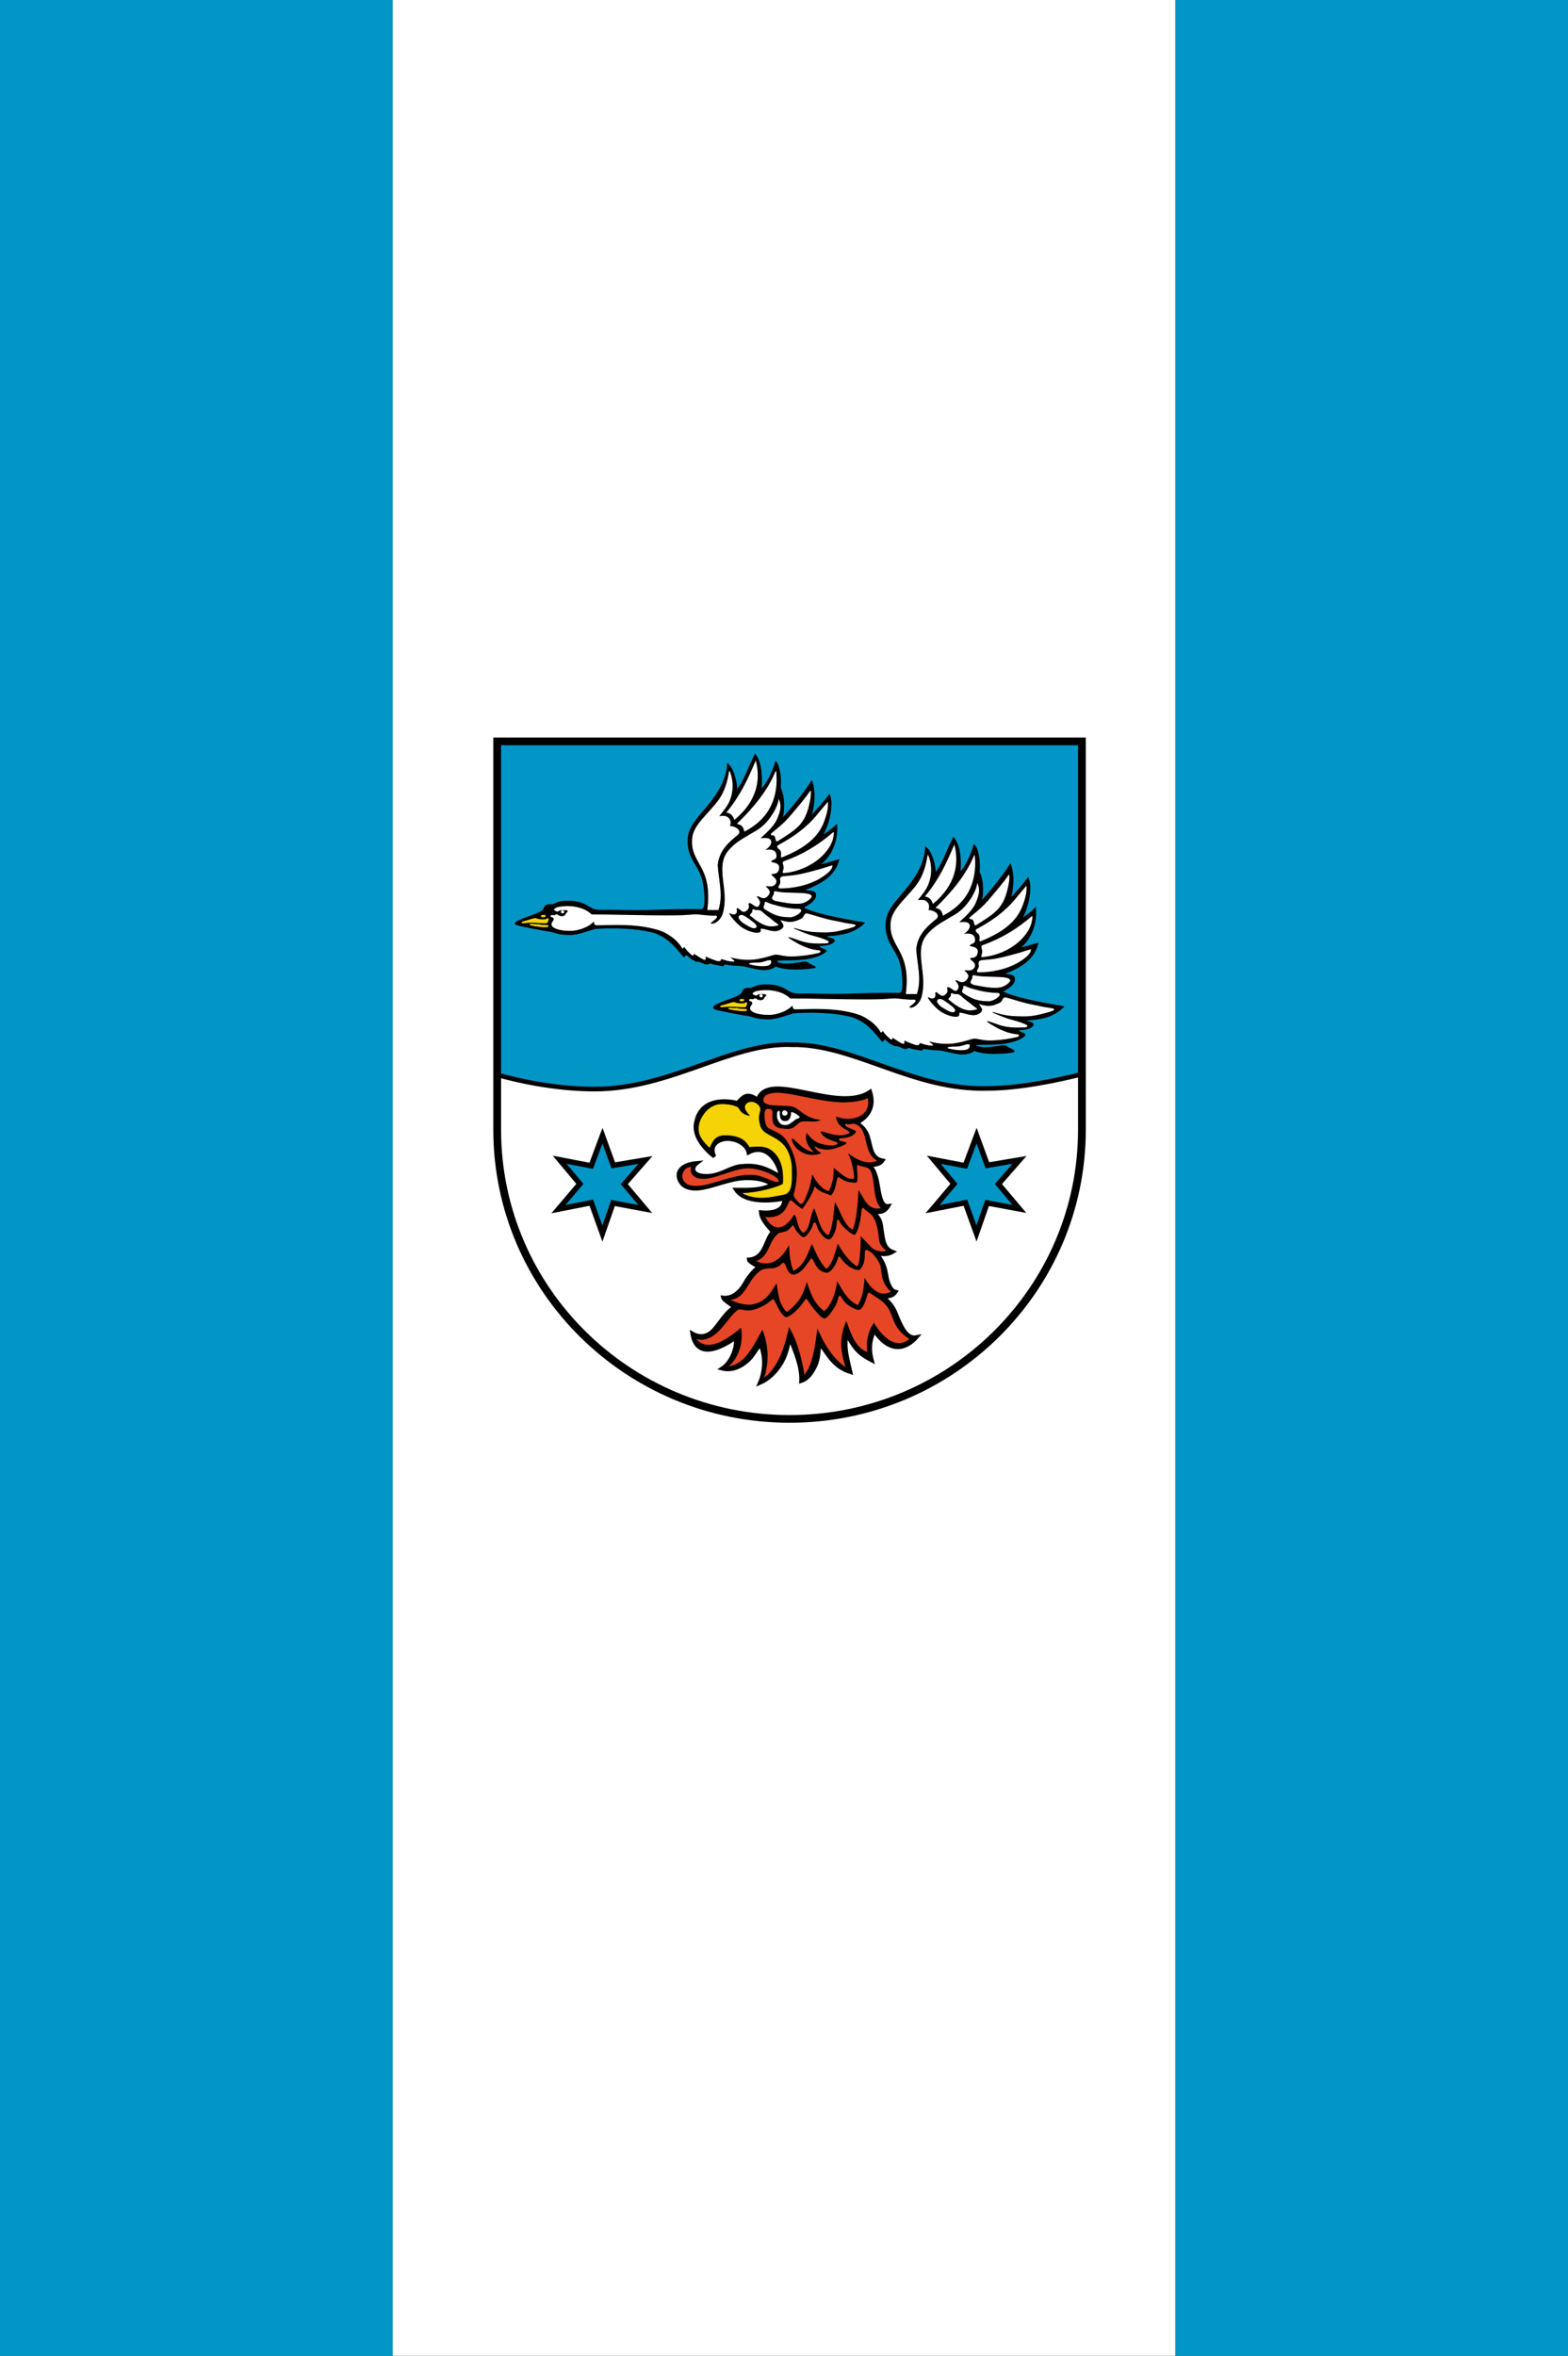 <?xml version="1.0" encoding="UTF-8" standalone="no"?>
<!-- Created with Inkscape (http://www.inkscape.org/) -->

<svg
   xmlns:dc="http://purl.org/dc/elements/1.1/"
   xmlns:cc="http://creativecommons.org/ns#"
   xmlns:rdf="http://www.w3.org/1999/02/22-rdf-syntax-ns#"
   xmlns:svg="http://www.w3.org/2000/svg"
   xmlns="http://www.w3.org/2000/svg"
   xmlns:sodipodi="http://sodipodi.sourceforge.net/DTD/sodipodi-0.dtd"
   xmlns:inkscape="http://www.inkscape.org/namespaces/inkscape"
   version="1.1"
   id="svg2"
   width="177.6"
   height="266.667"
   viewBox="0 0 177.6 266.667"
   sodipodi:docname="Banner Landkreises Havelland.svg"
   inkscape:version="0.92.3 (2405546, 2018-03-11)">
  <rect x="0" y="0" width="177.6" height="266.667" fill="#333333" stroke="none"/>
  <defs
     id="defs6" />
  <sodipodi:namedview
     pagecolor="#ffffff"
     bordercolor="#666666"
     borderopacity="1"
     objecttolerance="10"
     gridtolerance="10"
     guidetolerance="10"
     inkscape:pageopacity="0"
     inkscape:pageshadow="2"
     inkscape:window-width="1920"
     inkscape:window-height="1017"
     id="namedview4"
     showgrid="false"
     inkscape:zoom="0.88500003"
     inkscape:cx="88.800003"
     inkscape:cy="133.33333"
     inkscape:window-x="-8"
     inkscape:window-y="-8"
     inkscape:window-maximized="1"
     inkscape:current-layer="svg2" />
  <g
     id="g1071"
     transform="translate(-299.435,153.008)">
    <rect
       y="-432.557"
       x="-153.008"
       height="88.644"
       width="266.667"
       id="rect973"
       style="opacity:1;fill:#ffffff;fill-opacity:1;fill-rule:evenodd;stroke:none;stroke-opacity:1"
       transform="rotate(90)" />
    <rect
       y="-343.913"
       x="-153.008"
       height="44.478"
       width="266.667"
       id="rect956"
       style="opacity:1;fill:#0296c6;fill-opacity:1;fill-rule:evenodd;stroke:none;stroke-width:1.003;stroke-opacity:1"
       transform="rotate(90)" />
    <rect
       y="-477.035"
       x="-153.008"
       height="44.478"
       width="266.667"
       id="rect956-5"
       style="opacity:1;fill:#0296c6;fill-opacity:1;fill-rule:evenodd;stroke:none;stroke-width:1.003;stroke-opacity:1"
       transform="rotate(90)" />
  </g>
  <g
     id="g887"
     transform="matrix(0.088,0,0,0.087,55.778,83.329)">
    <g
       id="g821">
      <path
         id="path817"
         d="M 637.4,458.3 C 540.7,461.2 465.2,400.2 385.1,401.5 307.6,398.1 229.9,459.1 131.5,459.1 79,459.2 27.7,447 6.1,440.5 V 512 c 0,207.8 168.5,376.3 376.3,376.3 207.8,0 376.3,-168.5 376.3,-376.3 v -72.3 c -28.5,7.3 -79.6,18.5 -121.3,18.6 z"
         inkscape:connector-curvature="0"
         style="fill:#ffffff" />
      <path
         id="path819"
         d="m 385.2,401.5 c 80.1,-1.3 155.6,59.6 252.3,56.8 41.7,-0.1 92.8,-11.3 121.3,-18.6 V 6.8 H 6.1 v 433.7 c 21.5,6.5 72.9,18.7 125.4,18.7 98.4,-0.1 176.1,-61 253.7,-57.7 z"
         inkscape:connector-curvature="0"
         style="fill:#0296c6;stroke:#000000;stroke-width:6" />
    </g>
    <g
       id="g863">
      <g
         id="g841">
        <path
           d="m 89.5,215.1 c -3.9,0.3 -7.3,2.3 -10.9,3.7 -2.9,1.3 -6.2,-0.8 -9.6,1.4 -2.1,1.4 -2.6,5.7 -5.7,7.5 -8,5.9 -46,14.6 -29.9,18.3 12.1,2.9 26.8,5.8 40.3,7.9 4,0.6 7.5,2.2 11.3,3 4.5,1 9.4,1.1 13.8,1.3 10,0.4 23,-4.9 32.7,-7.7 3.9,-0.7 21.3,-1.5 38.9,-0.5 12.3,0.6 24.3,2.3 33.3,4.4 19.3,4.7 30.5,17.7 40.8,30.6 3.3,5 2.7,-0.5 4.3,-0.4 3,-0.7 6,5.7 10.3,6.5 7.5,4.9 -0.4,-1.2 11.9,4 1.3,0.5 3.2,2 6.1,1.5 l 3.4,-1.5 c 3.7,1.8 5.2,1.6 6.7,2 2.4,0.5 3.7,0.6 8,1.6 3.7,0.4 1.8,-1.3 3.3,-2 3.9,0.1 7.3,0.9 11,1.3 4.5,0.6 9,0.3 13.7,1.1 13.1,2.2 29.3,9.4 41.3,0.2 9.8,3.4 19.2,4 27.9,3.8 8.1,-0.1 15.6,-0.7 22.9,-2 1.3,-1.1 -2.8,-2.6 -6,-4.2 -2.7,-1.3 -4.4,-3.1 -6,-3.1 -3,-0.3 -13.9,2.4 -23.1,2.6 -8.3,0.2 -15.4,-2 -14.4,-3.7 0.8,-2.6 18.2,-0.3 36.1,-2.7 10.6,-1.4 21.3,-4.4 27.1,-9.8 2.8,-2.9 -7.5,-2.8 -8.8,-7.6 7.5,-0.5 15.4,-0.8 19.6,-5.6 1.8,-4.5 -8,-3.3 -10.7,-7.1 21.3,-1.4 35.3,-3.4 49.8,-17 -2.6,-1 -5.1,-0.7 -13.4,-2.3 -19.2,-3.7 -49.9,-9.3 -65.4,-17.3 5.8,-4.4 14.7,-7.9 15.9,-15.6 1,-7.9 -9.3,-5.4 -14.8,-7.4 16.3,-6.8 39.2,-16 44.7,-39.6 -8.1,2.5 -16.9,4.8 -25.6,7.3 15.3,-10.4 24.4,-31 22.8,-52.8 -5.8,5.7 -12.1,10.1 -19,14.7 8,-11.4 15.4,-39.8 9.7,-54.1 -7.5,10.5 -15.6,19.1 -23.6,28 4.2,-14.3 5.8,-31.3 0.8,-45.6 -11.2,17.6 -24.7,34 -38,49 2.6,-10.3 3.5,-27.9 -2.5,-39.8 1.4,-11.4 -1,-29.9 -5.9,-34.4 -4,13.2 -9.6,26.1 -18.8,36.7 1,-12.9 1.7,-33.5 -7.7,-46.3 C 330,39.4 324.5,58 314.5,70.1 314.6,59 310,41.7 302.6,35.7 c -0.4,14.6 -7,29.3 -16,42.6 -14.5,21.3 -34.2,36 -34.8,55.5 -1.6,23.7 12.2,32.3 17.6,49.8 3.2,10.2 3.8,19.7 4,27.2 0.3,8.8 -0.8,14.8 -5.2,14.8 -26.6,-0.4 -44.6,0.4 -70.8,1.1 -15.2,0.4 -30.6,-0.1 -44.8,-0.4 -6.9,-0.1 -13.2,0.7 -19.6,-0.4 -6.2,-1 -10.7,-5.9 -17,-8.2 -8.2,-3.1 -18.2,-3.6 -26.5,-2.6 z"
           sodipodi:nodetypes="ccsccssscsccccsccsccsccscscscscccccscccccccccccccccccscsscssssc"
           inkscape:connector-curvature="0"
           id="path3865"
           style="stroke:#000000" />
        <path
           d="m 63,233.9 c 0,-0.7 0.9,-0.7 2.2,-0.8 1.4,0 2.8,-0.4 2.8,0.9 0,1.1 -1.9,1 -3.3,1.2 -0.7,-0.1 -1.9,-0.1 -1.7,-1.3 z"
           sodipodi:nodetypes="ccccc"
           inkscape:connector-curvature="0"
           id="path3867"
           style="fill:#f5d307;stroke:#f5d307" />
        <path
           d="m 54.8,237.3 c -3.1,0.2 -6.7,1.8 -10,2.7 -3.7,1 -6.7,1.6 -6.7,2.4 -0.1,1.2 4.1,-0.1 11.5,-0.2 6.5,-0.1 14.1,1 19.5,0.6 1.8,0 1.6,-1.1 2.1,-2.3 0.9,-2.2 1.2,-4.3 -1.8,-2.2 -1.5,0.9 -7,0.6 -10,0.1 -2.6,-0.5 -2,-1.1 -4.6,-1.1 z"
           sodipodi:nodetypes="cscscsccc"
           inkscape:connector-curvature="0"
           id="path3869"
           style="fill:#f5d307;stroke:#f5d307" />
        <path
           d="m 48.4,245.1 c 0,-0.8 3.7,-0.3 7,0 1.4,0.1 2.8,0 3.7,0 1.5,0.1 2.1,0.7 3.2,0.8 2.5,0.1 5.3,0.1 7.2,0.3 0.8,0.1 2.5,-0.3 1.9,1.3 -0.5,0.5 -2.6,0.6 -4.7,0.6 -1.1,0 -2.2,0 -3.1,-0.1 -1,0 -4.5,-0.8 -8.4,-1.1 -1.2,-0.1 -3,-0.6 -4.6,-1 -1.1,-0.3 -2.2,-0.4 -2.2,-0.8 z"
           sodipodi:nodetypes="cscsscsccscc"
           inkscape:connector-curvature="0"
           id="path3871"
           style="fill:#f5d307;stroke:#f5d307" />
        <path
           d="m 75.3,234.1 c 0,1.5 4.2,0.6 4,4.1 0.1,2.3 -2.3,3 -2.8,6.2 -0.9,6.8 19.5,10 31.1,7.7 8.2,-1.6 16.7,-5.1 22.4,-11.1 1.3,0 1.3,1 1.4,2 0.1,0.9 -0.1,2.7 3.7,2.6 23.5,-0.6 47.1,-1.6 70.8,4.1 8.2,1.9 13.9,3.8 20.5,8 5.5,3.4 12.4,8.7 17.1,16.2 0.6,0.8 0.5,2 1.3,1.8 0.6,-0.2 1.7,-2.4 2.5,-1.7 2.2,3.7 5,6.2 8.2,9.3 1.2,1 2.3,2 2.8,1.6 1.1,-1 -0.1,-3.7 2.8,-1.3 l 7.3,4.7 c 3,1.7 4.8,2.7 5.4,2 0.8,-0.9 -0.4,-4.6 0.8,-4.2 3.9,2.1 8.7,3.9 13,5.4 2.5,0.8 5.3,1.6 6,-0.7 0.3,-2.9 5.6,0.8 11.4,1.5 1.2,0.2 3,0.5 5.4,0.6 3.2,0.2 -11.1,-8 -1.7,-5 4.9,1.2 13.3,3 23.4,2.5 6.4,0 15.7,-2.1 22.2,-4 3.8,-1.1 6.6,-2.1 9.6,-2.6 6.1,-0.3 10.4,2.6 22.4,2.3 12,-0.3 23.6,-2.1 33.4,-4.5 2.6,-0.9 2.5,-2.2 0.5,-2.4 -3.4,-0.4 -9.9,-1.2 -16.7,-4 -3.3,-1.4 -7.3,-3 -10.2,-4.7 -4.4,-2.6 -12.1,-6.7 -12.7,-8.3 -1,-3 6.4,0.4 16.4,3.8 10.9,3.7 21.3,3.5 32.3,3.1 9,-0.8 -2.9,-5.2 -17.6,-9.2 -9,-2.4 -18.4,-6.9 -23.8,-9.1 -1.2,-1.3 -0.1,-2 2.4,-1.3 3.4,0.9 9.5,3.1 18.3,4.3 6.4,0.8 13.8,1 21.5,1 7.1,-0.1 13.9,-1.2 20.9,-3.1 4.6,-1.2 10.7,-2.4 15.4,-4.7 1.9,-1.7 -2.7,-1.9 -10.9,-3.2 -3.9,-0.6 -8.6,-2 -13.9,-2.9 -14.2,-2.5 -25.4,-6.8 -35.6,-9.5 -1.1,-0.4 -2.5,-0.4 -3.2,0.2 -1.3,1 -1.8,3.4 -3.3,5 -1.5,1.6 -5.1,2.8 -6.7,3.5 -5.9,2.5 -12.2,2.9 -21.1,0 2.1,3.7 6.2,6.7 0.5,11.4 -8.5,5.8 -16.8,0.8 -25.3,-0.5 -3.2,-1.2 2.6,5.9 -7.6,5.3 -7.1,-0.7 -15.4,-4.3 -21.3,-9.2 -8.5,-7.2 -14.2,-15.7 -13.8,-17 1.2,-1.4 5.7,3.3 8.8,0.4 2.3,-1.9 0,-4.8 1.2,-6.7 2.5,-2.8 6.9,6.4 11.1,3.8 1.5,-0.6 3.3,-2.5 3.9,-3.8 1.2,-2.7 -1,-5.5 0.4,-6.6 3.1,-2.6 8.6,5.8 11.9,4.2 6.7,-6.5 -3.2,-11.2 -1.3,-13.4 1.8,-1.2 5.6,2.4 8.8,2.3 4.1,-0.1 7.2,-4.7 7.5,-7.6 -0.1,-1.1 -0.9,-2.4 -2.2,-4.1 -1.1,-1.4 -3.4,-2.1 -2.7,-3.3 2.5,-2 8.2,2.5 12.7,-3.7 3.6,-6.4 -7.4,-9.7 -5.4,-12.2 1.2,-1.7 9.2,1.4 9.7,-8.6 -0.2,-7.1 -10.8,-5.1 -10.3,-7.6 0.7,-2.8 4.2,-2.4 5.8,-4.3 1.7,-1.9 0.9,-5.6 -0.1,-7.5 -3.8,-6.2 -16.7,-1.5 -14.2,-3.2 3.2,-1.8 8.5,-5.8 8.6,-10.7 -1.2,-8.1 -15,-2 -13.3,-5.4 5.2,-5.1 16.4,-14.2 20.8,-24.6 4,-9.6 5.7,-16 2.8,-24.1 -0.9,5 -2.9,9.5 -5.1,13.6 -1.5,3 -3.2,5.7 -5.3,8.6 -4.9,7 -10.9,13 -17.5,17.1 -12.7,8 -25.1,13.6 -34.4,23.8 -6.1,6.3 -8.3,12 -9.5,18.7 -2.8,21.3 6.6,39.7 0.4,64.6 -2.9,10.7 -12.9,17.2 -17.1,13.7 -0.6,-1.2 12.1,-8.2 7.2,-9.5 -5.3,0.2 -9.4,-0.2 -14.2,-0.6 -4.8,-0.5 -8.5,-1.1 -12.1,-1 -2.7,0 -10.2,0.8 -15.3,1 -6.2,0.3 -14.5,0.2 -23.2,0.3 -28.6,0.1 -67.2,-1.3 -95.1,-1.2 -8.6,-8.5 -21.3,-11.1 -32.7,-10.9 -7,0.5 -11.3,0.7 -14.8,3.5 -0.4,0.8 -0.2,1.4 1.1,1.5 0.9,0.1 0.7,1.1 2.4,1.1 1.3,0 1.6,-1.1 3.5,-1.6 1.6,-0.4 3.3,-0.6 5.5,-0.4 2.7,0.2 4.7,0.3 4.9,2.3 -0.3,1.1 -1.2,1.4 -2.1,2.5 -0.9,1.3 -1.5,4.3 -5.8,4.2 -6.3,-0.4 -4.2,-2.4 -7.4,-2.3 -1.2,0.1 -1.4,1 -2.6,1.2 -1.6,-0.4 -4.3,-0.7 -4.2,0.5 z"
           sodipodi:nodetypes="cccccsccscsccsccsccccsccscscssscscscsssscsscsssccccsccccscccscscccccsccccscssscccccscsscccsssscsccscc"
           inkscape:connector-curvature="0"
           id="path3873"
           style="fill:#ffffff;stroke:#ffffff" />
        <path
           d="m 305,46 c -1.9,12.9 -5.9,26.9 -14.1,38.1 -13.5,18.2 -32.9,32.5 -33.4,50 -2.3,31.9 26.7,34.4 19.6,91.6 h 13.3 c 6.3,-19 0.1,-38.7 -1,-58 1.9,-20 15.8,-31.1 26.3,-39.8 5.3,-5.1 -4.1,-11.1 -10.7,-10.3 0.9,-3.2 2.5,-7.4 -1.8,-11.3 -4.7,-4.1 -10.8,-0.7 -12,-2.2 5.8,-7.1 11,-13.6 13.7,-20.3 6,-15.1 3.7,-29 0.1,-37.8 z"
           sodipodi:nodetypes="csccccccscsc"
           inkscape:connector-curvature="0"
           id="path3011"
           style="fill:#ffffff;stroke:#ffffff" />
        <path
           d="M 338.8,33.3 C 329,56.5 319,78.3 301.9,99 c 5.2,1 7.7,3.9 9.7,9.1 28.9,-24.3 32.8,-51.7 27.2,-74.8 z"
           sodipodi:nodetypes="cccc"
           inkscape:connector-curvature="0"
           id="path3013"
           style="fill:#ffffff;stroke:#ffffff" />
        <path
           d="m 364.7,46.2 c -10.5,25.6 -28.1,46.7 -49.1,67.6 4.6,1.4 7.4,2.7 9,9.7 13.2,-7.1 23.1,-15.7 30,-26.9 8.7,-14.2 12,-31.3 10.1,-50.4 z"
           sodipodi:nodetypes="cccsc"
           inkscape:connector-curvature="0"
           id="path3015"
           style="fill:#ffffff;stroke:#ffffff" />
        <path
           d="m 409.2,71.7 c -6.3,9.6 -16.7,21.8 -26.7,33.6 -12.2,14.3 -25.8,21.9 -23.5,23 3,-0.1 4.2,0.9 4.9,2.4 1.7,3.8 0.5,7.1 3.6,5.1 10.3,-6.6 20.1,-12.6 26.7,-19.7 6.8,-7.3 9.9,-15.3 12.2,-23.9 1.6,-6.7 3.3,-13.5 2.8,-20.5 z"
           sodipodi:nodetypes="cscscssc"
           inkscape:connector-curvature="0"
           id="path3017"
           style="fill:#ffffff;stroke:#ffffff" />
        <path
           d="m 431.4,86.6 c -4.7,5.5 -8.5,10.1 -13,15.7 -13.9,17.2 -30.9,29.4 -50.6,40 -2.8,2.3 2,4.2 3.4,6.6 2.1,3.8 -0.6,8.6 1.1,8.4 25.8,-10.5 45.7,-23.6 54,-46 2.5,-7.2 5.4,-15.3 5.1,-24.7 z"
           sodipodi:nodetypes="cscscsc"
           inkscape:connector-curvature="0"
           id="path3019"
           style="fill:#ffffff;stroke:#ffffff" />
        <path
           d="m 438.9,125.4 c -19.5,16.8 -39.1,29 -63.7,37.8 -2.2,0.8 -0.1,4 0.1,7.6 0.2,3.3 -2.5,6.9 -0.6,6.8 15,-0.9 36,-8.4 49.9,-22.7 7.7,-7.9 13.9,-17 14.3,-29.5 z"
           sodipodi:nodetypes="ccscsc"
           inkscape:connector-curvature="0"
           id="path3021"
           style="fill:#ffffff;stroke:#ffffff" />
        <path
           d="m 437,168.7 c -6,1.6 -10,3.3 -15.5,4.8 -15.3,4.1 -27.6,8.1 -45,9 -4.5,0.7 -6.7,0.4 -5.5,6.6 0.8,4.2 -5.7,8.3 -0.1,8.5 15.3,-0.1 33.6,-3.5 48.5,-11.8 11,-6.3 17.9,-12.8 17.6,-17.1 z"
           sodipodi:nodetypes="cscscsc"
           inkscape:connector-curvature="0"
           id="path3023"
           style="fill:#ffffff;stroke:#ffffff" />
        <path
           d="m 410.4,208.9 c 0.6,-6.8 -30.5,-3 -45,-6.4 -4.4,-1 -1.8,1.3 -3,3.7 -1.5,3.1 -4.7,5.7 2.3,7.8 10.7,2 20.5,4.2 31.2,3.4 6.5,-0.6 12.6,-5.1 14.5,-8.5 z"
           sodipodi:nodetypes="ccsccc"
           inkscape:connector-curvature="0"
           id="path3025"
           style="fill:#ffffff;stroke:#ffffff" />
        <path
           d="m 392.7,225.2 c -2.8,0 -10.9,-0.6 -19.1,-2.4 -4.3,-0.9 -8.4,-2.2 -12.2,-3.2 -5.2,-1.5 -4.7,-1.7 -9.4,-3.5 -2,-0.4 -0.4,1.9 -1.6,3.6 -0.3,0.6 -1.1,2.3 -1,2.8 0.2,1.3 1,2 1.6,2.5 3.7,2.1 7,4.3 10.7,6 6.2,2.9 12.8,4 20.4,4.1 7.7,0.8 21.9,-10.5 10.6,-9.9 z"
           sodipodi:nodetypes="cssccscscc"
           inkscape:connector-curvature="0"
           id="path3027"
           style="fill:#ffffff;stroke:#ffffff" />
        <path
           d="m 335.4,225.7 c -0.8,0.3 -0.1,2.2 -0.8,3.5 -1,1.9 -2.8,3 -2.8,3.8 0,0.4 0.6,0.4 1.5,1.1 4.2,3.9 8.7,6.9 12.9,9.2 7.1,3.8 13.2,4.9 21.5,2.3 -2,-1.8 -4.7,-3.3 -7.8,-6.1 -2.4,-2.2 -5.7,-4.3 -8.1,-6.3 -3.8,-3.3 -6.3,-6.1 -8.2,-6.2 -2,-0.1 -3.3,-0.2 -5.3,-0.4 -1,-0.2 -2.3,-1.2 -2.9,-0.9 z"
           sodipodi:nodetypes="csscscsscsc"
           inkscape:connector-curvature="0"
           id="path3029"
           style="fill:#ffffff;stroke:#ffffff" />
        <path
           d="m 320,233.1 c -4.1,0.8 -2.7,4 -1.1,5.8 2.1,3 5.5,4.8 8.4,6.5 3.7,2.3 7.1,4.2 10.2,4 4.7,-1.2 0.5,-5.2 -4.5,-8.9 -5,-3.8 -10.4,-7.8 -13,-7.4 z"
           sodipodi:nodetypes="ccscsc"
           inkscape:connector-curvature="0"
           id="path3031"
           style="fill:#ffffff;stroke:#ffffff" />
        <path
           d="m 331.5,297 c 4.4,1.3 14.3,3 21.2,1.9 5.9,-0.6 6.5,-4.6 5.8,-6.9 -2.1,-2.1 -9.9,2.5 -15.3,2.5 -9.2,-0.1 -16,1 -11.7,2.5 z"
           sodipodi:nodetypes="cccsc"
           inkscape:connector-curvature="0"
           id="path3033"
           style="fill:#ffffff;stroke:#00ff00;stroke-opacity:0" />
        <path
           d="m 88.7,228.3 c -0.1,1.3 0.4,1.7 1.8,1.7 1.2,0.1 1.4,-0.8 1.4,-1.7 -0.1,-1 -0.6,-1.3 -1.7,-1.4 -1,0.1 -1.5,0.5 -1.5,1.4 z"
           sodipodi:nodetypes="ccccc"
           inkscape:connector-curvature="0"
           id="path3035"
           style="fill:#ffffff;stroke:#ffffff" />
      </g>
      <g
         id="g861">
        <path
           d="m 345,324.4 c -3.9,0.3 -7.3,2.3 -10.9,3.7 -2.9,1.3 -6.2,-0.8 -9.6,1.4 -2.1,1.4 -2.6,5.7 -5.7,7.5 -8,5.9 -46,14.6 -29.9,18.3 12.1,2.9 26.8,5.8 40.3,7.9 4,0.6 7.5,2.2 11.3,3 4.5,1 9.4,1.1 13.8,1.3 10,0.4 23,-4.9 32.7,-7.7 3.9,-0.7 21.3,-1.5 38.9,-0.5 12.3,0.6 24.3,2.3 33.3,4.4 19.3,4.7 30.5,17.7 40.8,30.6 3.3,5 2.7,-0.5 4.3,-0.4 3,-0.7 6,5.7 10.3,6.5 7.5,4.9 -0.4,-1.2 11.9,4 1.3,0.5 3.2,2 6.1,1.5 l 3.4,-1.5 c 3.7,1.8 5.2,1.6 6.7,2 2.4,0.5 3.7,0.6 8,1.6 3.7,0.4 1.8,-1.3 3.3,-2 3.9,0.1 7.3,0.9 11,1.3 4.5,0.6 9,0.3 13.7,1.1 13.1,2.2 29.3,9.4 41.3,0.2 9.8,3.4 19.2,4 27.9,3.8 8.1,-0.1 15.6,-0.7 22.9,-2 1.3,-1.1 -2.8,-2.6 -6,-4.2 -2.7,-1.3 -4.4,-3.1 -6,-3.1 -3,-0.3 -13.9,2.4 -23.1,2.6 -8.3,0.2 -15.4,-2 -14.4,-3.7 0.8,-2.6 18.2,-0.3 36.1,-2.7 10.6,-1.4 21.3,-4.4 27.1,-9.8 2.8,-2.9 -7.5,-2.8 -8.8,-7.6 7.5,-0.5 15.4,-0.8 19.6,-5.6 1.8,-4.5 -8,-3.3 -10.7,-7.1 21.3,-1.4 35.3,-3.4 49.8,-17 -2.6,-1 -5.1,-0.7 -13.4,-2.3 -19.2,-3.7 -49.9,-9.3 -65.4,-17.3 5.8,-4.4 14.7,-7.9 15.9,-15.6 1,-7.9 -9.3,-5.4 -14.8,-7.4 16.3,-6.8 39.2,-16 44.7,-39.6 -8.1,2.5 -16.9,4.8 -25.6,7.3 15.3,-10.4 24.4,-31 22.8,-52.8 -5.8,5.7 -12.1,10.1 -19,14.7 8,-11.4 15.4,-39.8 9.7,-54.1 -7.5,10.5 -15.6,19.1 -23.6,28 4.2,-14.3 5.8,-31.3 0.8,-45.6 -11.2,17.6 -24.7,34 -38,49 2.6,-10.3 3.5,-27.9 -2.5,-39.8 1.4,-11.4 -1,-29.9 -5.9,-34.4 -4,13.2 -9.6,26.1 -18.8,36.7 1,-12.9 1.7,-33.5 -7.7,-46.3 -8.4,16.1 -13.9,34.7 -23.9,46.8 0.1,-11.1 -4.5,-28.4 -11.9,-34.4 -0.4,14.6 -7,29.3 -16,42.6 -14.5,21.3 -34.2,36 -34.8,55.5 -1.6,23.7 12.2,32.3 17.6,49.8 3.2,10.2 3.8,19.7 4,27.2 0.3,8.8 -0.8,14.8 -5.2,14.8 -26.6,-0.4 -44.6,0.4 -70.8,1.1 -15.2,0.4 -30.6,-0.1 -44.8,-0.4 -6.9,-0.1 -13.2,0.7 -19.6,-0.4 -6.2,-1 -10.7,-5.9 -17,-8.2 -7.8,-3.2 -17.9,-3.7 -26.2,-2.7 z"
           sodipodi:nodetypes="ccsccssscsccccsccsccsccscscscscccccscccccccccccccccccscsscssssc"
           inkscape:connector-curvature="0"
           id="path3865-17"
           style="stroke:#000000;stroke-width:2" />
        <path
           d="m 318.6,343.2 c 0,-0.7 0.9,-0.7 2.2,-0.8 1.4,0 2.8,-0.4 2.8,0.9 0,1.1 -1.9,1 -3.3,1.2 -0.7,-0.1 -2,-0.1 -1.7,-1.3 z"
           sodipodi:nodetypes="ccccc"
           inkscape:connector-curvature="0"
           id="path3867-4"
           style="fill:#f5d307;stroke:#f5d307" />
        <path
           d="m 310.3,346.6 c -3.1,0.2 -6.7,1.8 -10,2.7 -3.7,1 -6.7,1.6 -6.7,2.4 -0.1,1.2 4.1,-0.1 11.5,-0.2 6.5,-0.1 14.1,1 19.5,0.6 1.8,0 1.6,-1.1 2.1,-2.3 0.9,-2.2 1.2,-4.3 -1.8,-2.2 -1.5,0.9 -7,0.6 -10,0.1 -2.6,-0.5 -1.9,-1.2 -4.6,-1.1 z"
           sodipodi:nodetypes="cscscsccc"
           inkscape:connector-curvature="0"
           id="path3869-0"
           style="fill:#f5d307;stroke:#f5d307" />
        <path
           d="m 304,354.3 c 0,-0.8 3.7,-0.3 7,0 1.4,0.1 2.8,0 3.7,0 1.5,0.1 2.1,0.7 3.2,0.8 2.5,0.1 5.3,0.1 7.2,0.3 0.8,0.1 2.5,-0.3 1.9,1.3 -0.5,0.5 -2.6,0.6 -4.7,0.6 -1.1,0 -2.2,0 -3.1,-0.1 -1,0 -4.5,-0.8 -8.4,-1.1 -1.2,-0.1 -3,-0.6 -4.6,-1 -1.1,-0.2 -2.3,-0.3 -2.2,-0.8 z"
           sodipodi:nodetypes="cscsscsccscc"
           inkscape:connector-curvature="0"
           id="path3871-9"
           style="fill:#f5d307;stroke:#f5d307" />
        <path
           d="m 330.9,343.4 c 0,1.5 4.2,0.6 4,4.1 0.1,2.3 -2.3,3 -2.8,6.2 -0.9,6.8 19.5,10 31.1,7.7 8.2,-1.6 16.7,-5.1 22.4,-11.1 1.3,0 1.3,1 1.4,2 0.1,0.9 -0.1,2.7 3.7,2.6 23.5,-0.6 47.1,-1.6 70.8,4.1 8.2,1.9 13.9,3.8 20.5,8 5.5,3.4 12.4,8.7 17.1,16.2 0.6,0.8 0.5,2 1.3,1.8 0.6,-0.2 1.7,-2.4 2.5,-1.7 2.2,3.7 5,6.2 8.2,9.3 1.2,1 2.3,2 2.8,1.6 1.1,-1 -0.1,-3.7 2.8,-1.3 l 7.3,4.7 c 3,1.7 4.8,2.7 5.4,2 0.8,-0.9 -0.4,-4.6 0.8,-4.2 3.9,2.1 8.7,3.9 13,5.4 2.5,0.8 5.3,1.6 6,-0.7 0.3,-2.9 5.6,0.8 11.4,1.5 1.2,0.2 3,0.5 5.4,0.6 3.2,0.2 -11.1,-8 -1.7,-5 4.9,1.2 13.3,3 23.4,2.5 6.4,0 15.7,-2.1 22.2,-4 3.8,-1.1 6.6,-2.1 9.6,-2.6 6.1,-0.3 10.4,2.6 22.4,2.3 12,-0.3 23.6,-2.1 33.4,-4.5 2.6,-0.9 2.5,-2.2 0.5,-2.4 -3.4,-0.4 -9.9,-1.2 -16.7,-4 -3.3,-1.4 -7.3,-3 -10.2,-4.7 -4.4,-2.6 -12.1,-6.7 -12.7,-8.3 -1,-3 6.4,0.4 16.4,3.8 10.9,3.7 21.3,3.5 32.3,3.1 9,-0.8 -2.9,-5.2 -17.6,-9.2 -9,-2.4 -18.4,-6.9 -23.8,-9.1 -1.2,-1.3 -0.1,-2 2.4,-1.3 3.4,0.9 9.5,3.1 18.3,4.3 6.4,0.8 13.8,1 21.5,1 7.1,-0.1 13.9,-1.2 20.9,-3.1 4.6,-1.2 10.7,-2.4 15.4,-4.7 1.9,-1.7 -2.7,-1.9 -10.9,-3.2 -3.9,-0.6 -8.6,-2 -13.9,-2.9 -14.2,-2.5 -25.4,-6.8 -35.6,-9.5 -1.1,-0.4 -2.5,-0.4 -3.2,0.2 -1.3,1 -1.8,3.4 -3.3,5 -1.5,1.6 -5.1,2.8 -6.7,3.5 -5.9,2.5 -12.2,2.9 -21.1,0 2.1,3.7 6.2,6.7 0.5,11.4 -8.5,5.8 -16.8,0.8 -25.3,-0.5 -3.2,-1.2 2.6,5.9 -7.6,5.3 -7.1,-0.7 -15.4,-4.3 -21.3,-9.2 -8.5,-7.2 -14.2,-15.7 -13.8,-17 1.2,-1.4 5.7,3.3 8.8,0.4 2.3,-1.9 0,-4.8 1.2,-6.7 2.5,-2.8 6.9,6.4 11.1,3.8 1.5,-0.6 3.3,-2.5 3.9,-3.8 1.2,-2.7 -1,-5.5 0.4,-6.6 3.1,-2.6 8.6,5.8 11.9,4.2 6.7,-6.5 -3.2,-11.2 -1.3,-13.4 1.8,-1.2 5.6,2.4 8.8,2.3 4.1,-0.1 7.2,-4.7 7.5,-7.6 -0.1,-1.1 -0.9,-2.4 -2.2,-4.1 -1.1,-1.4 -3.4,-2.1 -2.7,-3.3 2.5,-2 8.2,2.5 12.7,-3.7 3.6,-6.4 -7.4,-9.7 -5.4,-12.2 1.2,-1.7 9.2,1.4 9.7,-8.6 -0.2,-7.1 -10.8,-5.1 -10.3,-7.6 0.7,-2.8 4.2,-2.4 5.8,-4.3 1.7,-1.9 0.9,-5.6 -0.1,-7.5 -3.8,-6.2 -16.7,-1.5 -14.2,-3.2 3.2,-1.8 8.5,-5.8 8.6,-10.7 -1.2,-8.1 -15,-2 -13.3,-5.4 5.2,-5.1 16.4,-14.2 20.8,-24.6 4,-9.6 5.7,-16 2.8,-24.1 -0.9,5 -2.9,9.5 -5.1,13.6 -1.5,3 -3.2,5.7 -5.3,8.6 -4.9,7 -10.9,13 -17.5,17.1 -12.7,8 -25.1,13.6 -34.4,23.8 -6.1,6.3 -8.3,12 -9.5,18.7 -2.8,21.3 6.6,39.7 0.4,64.6 -2.9,10.7 -12.9,17.2 -17.1,13.7 -0.6,-1.2 12.1,-8.2 7.2,-9.5 -5.3,0.2 -9.4,-0.2 -14.2,-0.6 -4.8,-0.5 -8.5,-1.1 -12.1,-1 -2.7,0 -10.2,0.8 -15.3,1 -6.2,0.3 -14.5,0.2 -23.2,0.3 -28.6,0.1 -67.2,-1.3 -95.1,-1.2 -8.6,-8.5 -21.3,-11.1 -32.7,-10.9 -7,0.5 -11.3,0.7 -14.8,3.5 -0.4,0.8 -0.2,1.4 1.1,1.5 0.9,0.1 0.7,1.1 2.4,1.1 1.3,0 1.6,-1.1 3.5,-1.6 1.6,-0.4 3.3,-0.6 5.5,-0.4 2.7,0.2 4.7,0.3 4.9,2.3 -0.3,1.1 -1.2,1.4 -2.1,2.5 -0.9,1.3 -1.5,4.3 -5.8,4.2 -6.3,-0.4 -4.2,-2.4 -7.4,-2.3 -1.2,0.1 -1.4,1 -2.6,1.2 -1.6,-0.4 -4.4,-0.8 -4.2,0.5 z"
           sodipodi:nodetypes="cccccsccscsccsccsccccsccscscssscscscsssscsscsssccccsccccscccscscccccsccccscssscccccscsscccsssscsccscc"
           inkscape:connector-curvature="0"
           id="path3873-4"
           style="fill:#ffffff;stroke:#ffffff" />
        <path
           d="m 560.5,155.3 c -1.9,12.9 -5.9,26.9 -14.1,38.1 -13.5,18.2 -32.9,32.5 -33.4,50 -2.3,31.9 26.7,34.4 19.6,91.6 h 13.3 c 6.3,-19 0.1,-38.7 -1,-58 1.9,-20 15.8,-31.1 26.3,-39.8 5.3,-5.1 -4.1,-11.1 -10.7,-10.3 0.9,-3.2 2.5,-7.4 -1.8,-11.3 -4.7,-4.1 -10.8,-0.7 -12,-2.2 5.8,-7.1 11,-13.6 13.7,-20.3 6,-15.1 3.8,-29 0.1,-37.8 z"
           sodipodi:nodetypes="csccccccscsc"
           inkscape:connector-curvature="0"
           id="path3011-8"
           style="fill:#ffffff;stroke:#ffffff" />
        <path
           d="m 594.4,142.6 c -9.8,23.2 -19.8,45 -36.9,65.7 5.2,1 7.7,3.9 9.7,9.1 28.8,-24.3 32.7,-51.7 27.2,-74.8 z"
           sodipodi:nodetypes="cccc"
           inkscape:connector-curvature="0"
           id="path3013-82"
           style="fill:#ffffff;stroke:#ffffff" />
        <path
           d="m 620.3,155.5 c -10.5,25.6 -28.1,46.7 -49.1,67.6 4.6,1.4 7.4,2.7 9,9.7 13.2,-7.1 23.1,-15.7 30,-26.9 8.6,-14.2 12,-31.3 10.1,-50.4 z"
           sodipodi:nodetypes="cccsc"
           inkscape:connector-curvature="0"
           id="path3015-4"
           style="fill:#ffffff;stroke:#ffffff" />
        <path
           d="m 664.7,180.9 c -6.3,9.6 -16.7,21.8 -26.7,33.6 -12.2,14.3 -25.8,21.9 -23.5,23 3,-0.1 4.2,0.9 4.9,2.4 1.7,3.8 0.5,7.1 3.6,5.1 10.3,-6.6 20.1,-12.6 26.7,-19.7 6.8,-7.3 9.9,-15.3 12.2,-23.9 1.6,-6.6 3.3,-13.4 2.8,-20.5 z"
           sodipodi:nodetypes="cscscssc"
           inkscape:connector-curvature="0"
           id="path3017-5"
           style="fill:#ffffff;stroke:#ffffff" />
        <path
           d="m 686.9,195.8 c -4.7,5.5 -8.5,10.1 -13,15.7 -13.9,17.2 -30.9,29.4 -50.6,40 -2.8,2.3 2,4.2 3.4,6.6 2.1,3.8 -0.6,8.6 1.1,8.4 25.8,-10.5 45.7,-23.6 54,-46 2.6,-7.1 5.5,-15.2 5.1,-24.7 z"
           sodipodi:nodetypes="cscscsc"
           inkscape:connector-curvature="0"
           id="path3019-51"
           style="fill:#ffffff;stroke:#ffffff" />
        <path
           d="m 694.5,234.7 c -19.5,16.8 -39.1,29 -63.7,37.8 -2.2,0.8 -0.1,4 0.1,7.6 0.2,3.3 -2.5,6.9 -0.6,6.8 15,-0.9 36,-8.4 49.9,-22.7 7.6,-7.9 13.8,-17 14.3,-29.5 z"
           sodipodi:nodetypes="ccscsc"
           inkscape:connector-curvature="0"
           id="path3021-71"
           style="fill:#ffffff;stroke:#ffffff" />
        <path
           d="m 692.5,277.9 c -6,1.6 -10,3.3 -15.5,4.8 -15.3,4.1 -27.6,8.1 -45,9 -4.5,0.7 -6.7,0.4 -5.5,6.6 0.8,4.2 -5.7,8.3 -0.1,8.5 15.3,-0.1 33.6,-3.5 48.5,-11.8 11,-6.2 17.9,-12.8 17.6,-17.1 z"
           sodipodi:nodetypes="cscscsc"
           inkscape:connector-curvature="0"
           id="path3023-1"
           style="fill:#ffffff;stroke:#ffffff" />
        <path
           d="m 665.9,318.2 c 0.6,-6.8 -30.5,-3 -45,-6.4 -4.4,-1 -1.8,1.3 -3,3.7 -1.5,3.1 -4.7,5.7 2.3,7.8 10.7,2 20.5,4.2 31.2,3.4 6.6,-0.6 12.7,-5.1 14.5,-8.5 z"
           sodipodi:nodetypes="ccsccc"
           inkscape:connector-curvature="0"
           id="path3025-5"
           style="fill:#ffffff;stroke:#ffffff" />
        <path
           d="m 648.3,334.5 c -2.8,0 -10.9,-0.6 -19.1,-2.4 -4.3,-0.9 -8.4,-2.2 -12.2,-3.2 -5.2,-1.5 -4.7,-1.7 -9.4,-3.5 -2,-0.4 -0.4,1.9 -1.6,3.6 -0.3,0.6 -1.1,2.3 -1,2.8 0.2,1.3 1,2 1.6,2.5 3.7,2.1 7,4.3 10.7,6 6.2,2.9 12.8,4 20.4,4.1 7.6,0.8 21.8,-10.5 10.6,-9.9 z"
           sodipodi:nodetypes="cssccscscc"
           inkscape:connector-curvature="0"
           id="path3027-2"
           style="fill:#ffffff;stroke:#ffffff" />
        <path
           d="m 591,335 c -0.8,0.3 -0.1,2.2 -0.8,3.5 -1,1.9 -2.8,3 -2.8,3.8 0,0.4 0.6,0.4 1.5,1.1 4.2,3.9 8.7,6.9 12.9,9.2 7.1,3.8 13.2,4.9 21.5,2.3 -2,-1.8 -4.7,-3.3 -7.8,-6.1 -2.4,-2.2 -5.7,-4.3 -8.1,-6.3 -3.8,-3.3 -6.3,-6.1 -8.2,-6.2 -2,-0.1 -3.3,-0.2 -5.3,-0.4 -1.1,-0.2 -2.3,-1.3 -2.9,-0.9 z"
           sodipodi:nodetypes="csscscsscsc"
           inkscape:connector-curvature="0"
           id="path3029-7"
           style="fill:#ffffff;stroke:#ffffff" />
        <path
           d="m 575.5,342.4 c -4.1,0.8 -2.7,4 -1.1,5.8 2.1,3 5.5,4.8 8.4,6.5 3.7,2.3 7.1,4.2 10.2,4 4.7,-1.2 0.5,-5.2 -4.5,-8.9 -5,-3.8 -10.3,-7.9 -13,-7.4 z"
           sodipodi:nodetypes="ccscsc"
           inkscape:connector-curvature="0"
           id="path3031-6"
           style="fill:#ffffff;stroke:#ffffff" />
        <path
           d="m 587,406.3 c 4.4,1.3 14.3,3 21.2,1.9 5.9,-0.6 6.5,-4.6 5.8,-6.9 -2.1,-2.1 -9.9,2.5 -15.3,2.5 -9.2,-0.1 -15.9,1 -11.7,2.5 z"
           sodipodi:nodetypes="cccsc"
           inkscape:connector-curvature="0"
           id="path3033-1"
           style="fill:#ffffff;stroke:#ffffff;stroke-opacity:0" />
        <path
           d="m 344.2,337.6 c -0.1,1.3 0.4,1.7 1.8,1.7 1.2,0.1 1.4,-0.8 1.4,-1.7 -0.1,-1 -0.6,-1.3 -1.7,-1.4 -0.9,0.1 -1.5,0.5 -1.5,1.4 z"
           sodipodi:nodetypes="ccccc"
           inkscape:connector-curvature="0"
           id="path3035-4"
           style="fill:#ffffff;stroke:#ffffff" />
      </g>
    </g>
    <g
       id="g871">
      <g
         id="g866">
        <path
           d="m 86.5,551.1 26,31.4 -27.6,32.9 42.3,-8.4 14.3,40.1 13.7,-39.7 41.5,7.8 -27,-32.4 27.2,-31.4 -41.4,7 -13.9,-38.6 -14.5,39.2 z"
           sodipodi:nodetypes="ccccccccccccc"
           inkscape:connector-curvature="0"
           id="path3822-2"
           style="fill:#0296c6;stroke:#000000;stroke-width:7" />
      </g>
      <g
         id="g869">
        <path
           d="m 568,551.1 26,31.4 -27.6,32.9 42.3,-8.4 14.3,40 13.7,-39.7 41.5,7.8 -27,-32.4 27.2,-31.4 -41.4,7 -13.9,-38.6 -14.5,39.2 z"
           sodipodi:nodetypes="ccccccccccccc"
           inkscape:connector-curvature="0"
           id="path3822-2-3"
           style="fill:#0296c6;stroke:#000000;stroke-width:7" />
      </g>
    </g>
    <g
       id="g883">
      <path
         d="m 341.6,472.9 c -14.6,-10 -18.3,-3.9 -26.3,4.3 -15.1,-4.1 -46.2,-5.9 -52.9,23.9 -5.1,18 10.1,35.4 23.2,45.9 -8.3,-16.6 8.8,-25.4 22.9,-22.3 8.3,1.2 19.1,7.4 21.1,17.1 23.7,-12.6 39.1,13 41.6,31.2 -13.2,-6.6 -25.4,-16.3 -49.5,-13.8 -11.5,0.3 -21.8,8.2 -34.8,11.5 -5.2,1.3 -10.3,2 -17.5,1.1 -14.7,-2.7 -12,-12 -6.1,-16.5 -22.6,1.9 -29.5,14.8 -19,27.5 4.5,4.5 11.4,6.4 19.8,5.8 17.6,-1.2 40.5,-13 61.9,-13.5 13.8,-0.3 27.1,2.5 33.9,8.3 -13.2,7.2 -29.8,6.9 -46.5,6.7 9.3,14.7 36.2,16.8 62.4,11.6 0,4.9 -1.6,10 -5.5,13.1 -5.5,4.4 -14.9,5.6 -24.8,4.6 0.9,9.6 8,16.6 15.3,25.4 -10.4,11.7 -9.5,34.5 -30.9,36.1 0.2,2.9 10.1,8.2 13.5,9.2 -6.2,4.1 -13.6,13 -18,21 -6.8,12.5 -16.8,20.7 -28.6,19.4 1.1,3.8 10.6,8.4 14.5,12.8 -10.1,5.3 -17.7,19.2 -26.3,29 -7.3,8.3 -17.4,11 -27.8,4.9 5.6,34.9 37.1,19 55.7,5.5 2.2,11.2 -4.2,31.3 -17.4,40.1 13,3.4 25.4,-2.7 34.5,-11.7 6,-6 9.4,-13.6 14.8,-19.8 7.3,17 5.3,36.4 -0.6,50.2 10.9,-4.7 21.6,-14.9 28.5,-27.5 5.3,-9.7 7.9,-20.9 9.7,-32.2 7.1,18.6 15.8,37.8 15,57.2 9.2,-3.2 14.2,-11.3 18.4,-20.3 4.1,-8.8 4.1,-21.5 5.2,-29.5 12.2,17.7 19.5,31.8 39.8,38.2 -3.5,-15.9 -8.8,-32.1 -4.9,-49.5 11.3,22.1 19.1,27.3 32.4,34.3 -3.1,-11.5 -3.8,-23.9 3.1,-38.8 21,31.8 42,22.9 54.4,8.6 -13.4,2.7 -20.3,-15.2 -26.9,-31.5 -4.3,-10.6 -10.9,-16.5 -16.5,-21.4 5.5,-0.6 11.8,1.1 16.5,-6.1 -4.8,-1.1 -7.6,-6.6 -9.5,-11.6 -2.2,-5.8 -2.5,-12.6 -4.3,-18.8 -2.4,-8.5 -7.8,-17 -12.4,-20.1 7.5,1.3 14.5,3.3 22.4,-1.5 -11.8,-4.5 -12.2,-16.4 -14.1,-28.7 -0.5,-3.4 -0.8,-7.4 -2.3,-11.5 -1.5,-4.1 -5.6,-9.5 -9,-11.4 6.9,-0.5 14,1.8 19.8,-8.1 -8.1,1.1 -10.9,-10.9 -13,-24.3 -1.7,-11 -4.6,-23.8 -11.5,-28.6 6.9,-1 13,-0.2 17.1,-6.3 -15.5,-3.1 -14.5,-17.6 -19.1,-31.7 -2.1,-6.6 -6.8,-12.5 -14.1,-17.3 16,-8.4 23,-22.2 17.2,-40.5 -41.7,28.8 -131.6,-29.8 -144.5,10.3 z"
         sodipodi:nodetypes="ccccccccscccsscccsccccsccscccsccsccsccccccsccssccssccsccsccc"
         inkscape:connector-curvature="0"
         id="path3757"
         style="fill:#000200;stroke:#000000;stroke-width:5" />
      <path
         d="m 332.6,493.9 c -14.3,-12.9 -3.4,-17.7 0.3,-17.6 5.8,-0.2 10.2,4.5 11.2,7.6 0.8,5.3 -3.6,9.2 -0.4,21.1 3.6,21 36.4,10.5 41.1,54.5 -0.2,12.2 2.6,33.5 -9,36.4 -19.6,3.8 -34.1,7.7 -53.1,-1 17.3,-0.1 45.8,-7.7 51.7,-12.4 0.1,-7.4 2.5,-30.2 -14.4,-43.7 -8.9,-6.5 -17.7,-5.7 -29,-4.7 -3.7,-6.7 -10.2,-15.3 -32.1,-15.3 -13.7,0.5 -15.9,8.7 -19.6,15.9 -14.8,-14.1 -13.9,-21.6 -13,-28.9 1.6,-8.6 9.9,-23.2 23.8,-26.1 7.7,-1.6 25.1,0.8 26.9,5.4 3,6.9 12.6,10.3 15.6,8.8 z"
         sodipodi:nodetypes="cccccccccccccccc"
         inkscape:connector-curvature="0"
         id="path3759"
         style="fill:#f5d307;stroke:#f5d307" />
      <path
         d="m 255,561 c -9.5,0.9 -10.2,11 -10.2,11 -0.1,4.1 2.7,13.8 19,12.5 13.6,0.7 45.2,-14.5 66.4,-14.1 17.3,-1.7 32.5,11.5 37.6,8.6 0.8,-5.5 -23.3,-16.6 -39.6,-16.2 -19.6,0.5 -43.5,15.9 -61,13.4 -6.7,-0.6 -14,-5.2 -12.2,-15.2 z"
         sodipodi:nodetypes="cccccccc"
         inkscape:connector-curvature="0"
         id="path3761"
         style="fill:#e64626;stroke:#e64626" />
      <path
         d="m 388.3,596.2 c -0.9,1.9 2.3,5.9 5,8.8 2.9,3 4.4,5.3 7.5,-0.4 5.2,-12.3 8.3,-19.7 10.4,-35.9 5.8,9.8 11.6,19.7 21.4,22.7 4.9,-9.1 6.5,-20.6 5.8,-30.9 8.8,6.3 17.3,16.6 26.6,14.9 -0.4,-10.5 -2.8,-23 -8.9,-34.6 11.7,9.3 25.5,16.8 37.8,11.5 -18.9,-11.8 -8.7,-41.9 -28.5,-47.6 -1.7,-0.2 -4.4,0.8 -6.7,0.8 -2.6,0 -4.7,-1.1 -4.3,-0.1 0,3.7 14,5.9 14.1,9.3 -0.7,1.7 -2.3,3.4 -4.1,4.7 -2.2,1.5 -4.7,2.5 -7.4,3.1 -6,1.5 -11.8,0.9 -10.3,2.5 0.1,2.4 13.9,1.7 8.2,6.1 -3.5,2.2 -7.7,3.8 -12.5,5.3 -6.4,2.1 -14,3.4 -24,-0.2 -6,-4.7 -2.1,1.9 6.1,6.5 -23.6,9.7 -39.5,-9.3 -39.8,-19 1.3,-2.8 5.5,2.6 12.4,8.7 4.8,4.2 11.3,7.4 15.2,8 0,0 -13.1,-11.5 -8.3,-24.6 0.6,-1.6 5.3,8 14.2,12.2 10.5,4.9 24.5,5.2 25.4,1.6 3.3,-1 -17.5,-3.4 -21.6,-14.3 -0.5,-4.1 7.3,0.8 17.8,2.7 5.9,1 12.4,1.7 19,-2 1.7,-1.2 -5.5,-3.5 -10.8,-8.2 -4,-3.6 -6.2,-8.8 -6.3,-13.8 18.7,8.4 45.1,1.2 41.1,-22.3 -9.5,4.6 -27.6,6.3 -43.7,4.6 -23.4,-2.5 -48.3,-9.6 -65.9,-11.5 -14.1,-1.5 -23.6,1.8 -24,8.4 -0.5,8.9 21.7,6.1 34.2,7.8 11.1,0.2 18.3,17.2 40.7,17.7 -8,7 -23.5,-0.3 -29.4,5 -5.5,4.3 -7.3,9.3 -20.1,7.4 -16.4,-0.7 -14.8,-11.9 -14.7,-20.5 0.4,-4.5 -1.9,-5 -5.2,-5.2 -3.9,-0.2 -4.1,4.1 -3.9,9.9 0.1,6.3 1.7,13.3 5.9,14.9 9.2,4.4 17.4,7.9 22.3,15.6 16.4,26.5 15.1,48.2 9.3,70.4 z"
         sodipodi:nodetypes="csccccccccsccssccscccscssccscsccsscccccccsccc"
         inkscape:connector-curvature="0"
         id="path3763"
         style="fill:#e64626;stroke:#e64626" />
      <path
         d="m 372.9,490.3 c 0,-2.5 1.2,-3.3 3.1,-3.4 1.6,0.2 3,0.8 3.8,3.1 0.2,2.2 -1.6,3.7 -3.2,3.8 -1.9,0 -3.8,-0.6 -3.7,-3.5 z"
         sodipodi:nodetypes="ccccc"
         inkscape:connector-curvature="0"
         id="path3765"
         style="fill:#ffffff;stroke:#ffffff;stroke-opacity:0" />
      <path
         d="m 383.8,604.4 c -2,0 -3.5,8.8 -8.7,14.4 -5.5,6 -14.4,8.5 -23,7.4 12.5,22 27.1,11.2 35.7,-4.1 5.7,0.8 3.4,16.8 12.2,23.4 8.2,-3.2 7.8,-21.9 14.1,-32.4 5.8,11.8 7.1,29 17.9,35.7 6,-10.3 6.3,-28.5 8.5,-44 7.7,11.8 12.1,31.1 22.8,36.5 4.8,-10.4 6.5,-34.1 7.5,-52.1 7.5,9.9 11.4,27.5 28.3,24.6 -11.6,-13.1 -6.1,-43.7 -15.2,-50.8 -3.5,-2.7 -8.4,-1.9 -14.1,-4.6 -0.5,7.8 2.6,21.6 -1.7,23 -3.9,0.3 -9.3,-0.4 -13.8,-2.1 -4.5,-1.6 -7.5,-5 -9.5,-4.8 -1.2,-0.4 -1.9,18.1 -9.2,23.7 -6.5,-3.1 -14.5,-4.1 -20.6,-11.5 -3.6,11.6 -9.7,19.8 -15.7,29 -6.4,-2.3 -14.1,-12 -15.5,-11.3 z"
         sodipodi:nodetypes="cscccccccccsccsccccc"
         inkscape:connector-curvature="0"
         id="path3769"
         style="fill:#e64626;stroke:#e64626" />
      <path
         d="m 368.4,647.3 c -12.1,8.7 -11.1,29.2 -27.7,35.7 7.8,3.5 15.9,3.5 23.5,-1 6.4,-3.8 12.3,-10.8 18.1,-22 0,10.9 1.2,24.2 5.3,35 13.9,-7.3 17.7,-22.1 23.5,-35.6 5.5,11.4 9.6,23.7 18.7,33.1 8,-6.5 10.8,-22.6 14.8,-33.5 6.1,12.6 15,23.6 24.4,30.2 4.6,-1.6 4.6,-40.6 4.4,-39.9 2.6,2.7 8.8,9 15.5,16.2 3.8,4.1 15.4,5.4 16.7,4 -4.3,-4.6 -8.3,-8.1 -8.8,-16.6 -3.2,-33.9 -13.4,-30.5 -19.7,-38.7 -1.8,0.1 -1.7,6.4 -3,14.2 -1.5,9 -4.5,19 -7.9,21.1 -4.6,-1.1 -9.8,-5.8 -14.3,-10.2 -4.6,-4.4 -6.3,-10.2 -7.3,-9.8 -1.3,0.1 -0.6,5.9 -2.1,11.5 -1.9,7.1 -5.4,13.9 -9.1,14.4 -5.1,-0.3 -8.9,-4.5 -13.2,-11 -3.2,-4.8 -3.7,-11.2 -5.4,-11.2 -1.7,0 -1.9,4.3 -4,8.1 -3,5.4 -7,10.1 -9.6,11 -2.7,0.2 -6.1,-2.8 -9.6,-7.2 -3,-3.6 -3.8,-7.8 -4.8,-7.9 -1,-0.2 -3.5,4.5 -7,6.6 -4.5,2.4 -9.2,2 -11.4,3.5 z"
         sodipodi:nodetypes="ccscccccccscccscscscssscsssc"
         inkscape:connector-curvature="0"
         id="path3771"
         style="fill:#e64626;stroke:#e64626" />
      <path
         d="m 344.9,696.1 c -15.8,11.1 -17.6,34.2 -36.9,37.6 6.9,2.7 13,5.8 24.9,5.4 18.2,-2.8 24.1,-14.4 33.1,-28.6 2.4,13.5 2.2,26.8 12.8,38 5.7,-3.9 11.5,-9.6 15.8,-15.9 5,-7.6 7.3,-16 10.2,-24.1 4.5,14.5 9.1,29 22,38.7 5,-1.8 15.2,-20.4 16.4,-39.8 7,11.4 12.5,25 26.8,32.2 6.3,-9.8 7.9,-24 8.5,-36.6 11.3,20.1 22.8,25.4 33.4,19.5 -5,-4.2 -9.3,-11.7 -11,-19.3 -1.3,-5.7 -0.7,-11.5 -3,-16.5 -4.2,-8.9 -11.2,-16.7 -16.8,-17.8 -2.1,0.3 -0.9,6.2 -1.8,12.5 -0.8,5.4 -3.5,11.2 -7.1,13.9 -8.9,-0.4 -16.2,-6.2 -21,-11.8 -3.1,-3.6 -4.7,-6.7 -5.6,-5.7 -2.3,9 -9.2,21.2 -15.7,20.8 -16.1,-1.5 -17.4,-23.4 -20.2,-17.6 -4.7,6.7 -9.4,13.8 -15.1,17.5 -2.4,1.5 -4.8,2.7 -7.9,2.6 -9.5,-1.2 -9.1,-18.8 -13.7,-14.8 -9.3,11 -21,3.6 -28.1,9.8 z"
         sodipodi:nodetypes="cccccsccccccsscscscccsccc"
         inkscape:connector-curvature="0"
         id="path3773"
         style="fill:#e64626;stroke:#e64626" />
      <path
         d="m 317.5,746.5 c -2.1,0.3 -6.6,4.7 -11.3,10.5 -5.7,7 -12.3,16.4 -20.3,22.4 -6.6,5 -14.3,7.7 -21.9,6 13.9,13.9 34.2,1.9 56.4,-16.6 4,23.4 -5.2,41.4 -14.6,50.3 20.5,-4 30.8,-28.9 41.8,-48 9.8,24.3 7.9,46.6 3,62.2 18.1,-14 26,-42.7 30.8,-65.8 11.5,18 17.6,44.4 20.5,62.1 10,-13.2 13.1,-36.9 16,-61 7.5,18 18.2,38.3 35.5,51 -2.9,-9.7 -5,-19.6 -5,-29.1 0,-10.9 2.7,-21.2 7.1,-31 5.5,14.8 11.4,35.3 26.4,41 -2.1,-13.3 1.5,-27.1 9,-38.3 15.9,26.6 31.7,32.5 44.8,22.2 -6.6,-4.4 -13.1,-10.5 -17.4,-18.5 -3.8,-6.9 -5.6,-17.2 -11.5,-24.5 -6.2,-7.6 -13.6,-11.1 -21.5,-16.7 -1.5,-1 -2,1.6 -3,4.9 -2,6.7 -5.3,17.2 -11.2,17.5 -3.5,-0.3 -11.2,-4.1 -16.3,-8.8 -5.1,-4.7 -6.5,-10.1 -7.9,-9.6 -1.7,0.5 -1.6,5.6 -4,10.6 -3.7,7.6 -12,19.2 -15.4,18.9 -5.8,-0.2 -16.2,-15.1 -23.5,-25.6 -0.9,-0.1 -3.2,4.4 -7.2,9.3 -5.4,6.4 -13.2,13.8 -19,14.6 -6.7,-2.1 -11.5,-15.3 -16.1,-23.3 -1.9,-0.2 -3.8,2.7 -8.2,5.6 -5,3.3 -11.5,6.3 -16.3,7.7 -10.1,3 -15.5,-0.7 -19.7,0 z"
         sodipodi:nodetypes="csscccccccccsccccsscscscsccsccsscc"
         inkscape:connector-curvature="0"
         id="path3775"
         style="fill:#e64626;stroke:#e64626" />
      <path
         d="m 368.7,488 c -1.9,0.2 -2.2,2.9 -1.9,7.7 0.2,2.1 1.4,4.7 3,6.7 1.5,1.9 3.4,3.3 7.5,3.1 2.8,-0.2 4.3,-1.1 5.8,-2.1 2.1,-1.4 3.9,-2.8 6.4,-4.8 2.1,-1.8 6.2,-1.8 5.3,-3.4 -4.4,-3.5 -6.5,-5.2 -9.9,-5.5 -0.1,5.7 -2.1,12 -8.5,11.6 -10.1,-0.4 -5.6,-13.8 -7.7,-13.3 z"
         sodipodi:nodetypes="ccscsccccc"
         inkscape:connector-curvature="0"
         id="path3767-1-6"
         style="fill:#ffffff;stroke:#ffffff" />
    </g>
    <path
       id="path885"
       d="M 6.1,6.8 V 512 c 0,207.8 168.5,376.3 376.3,376.3 207.8,0 376.3,-168.5 376.3,-376.3 V 6.8 Z"
       inkscape:connector-curvature="0"
       style="fill:none;stroke:#000000;stroke-width:10" />
  </g>
</svg>
